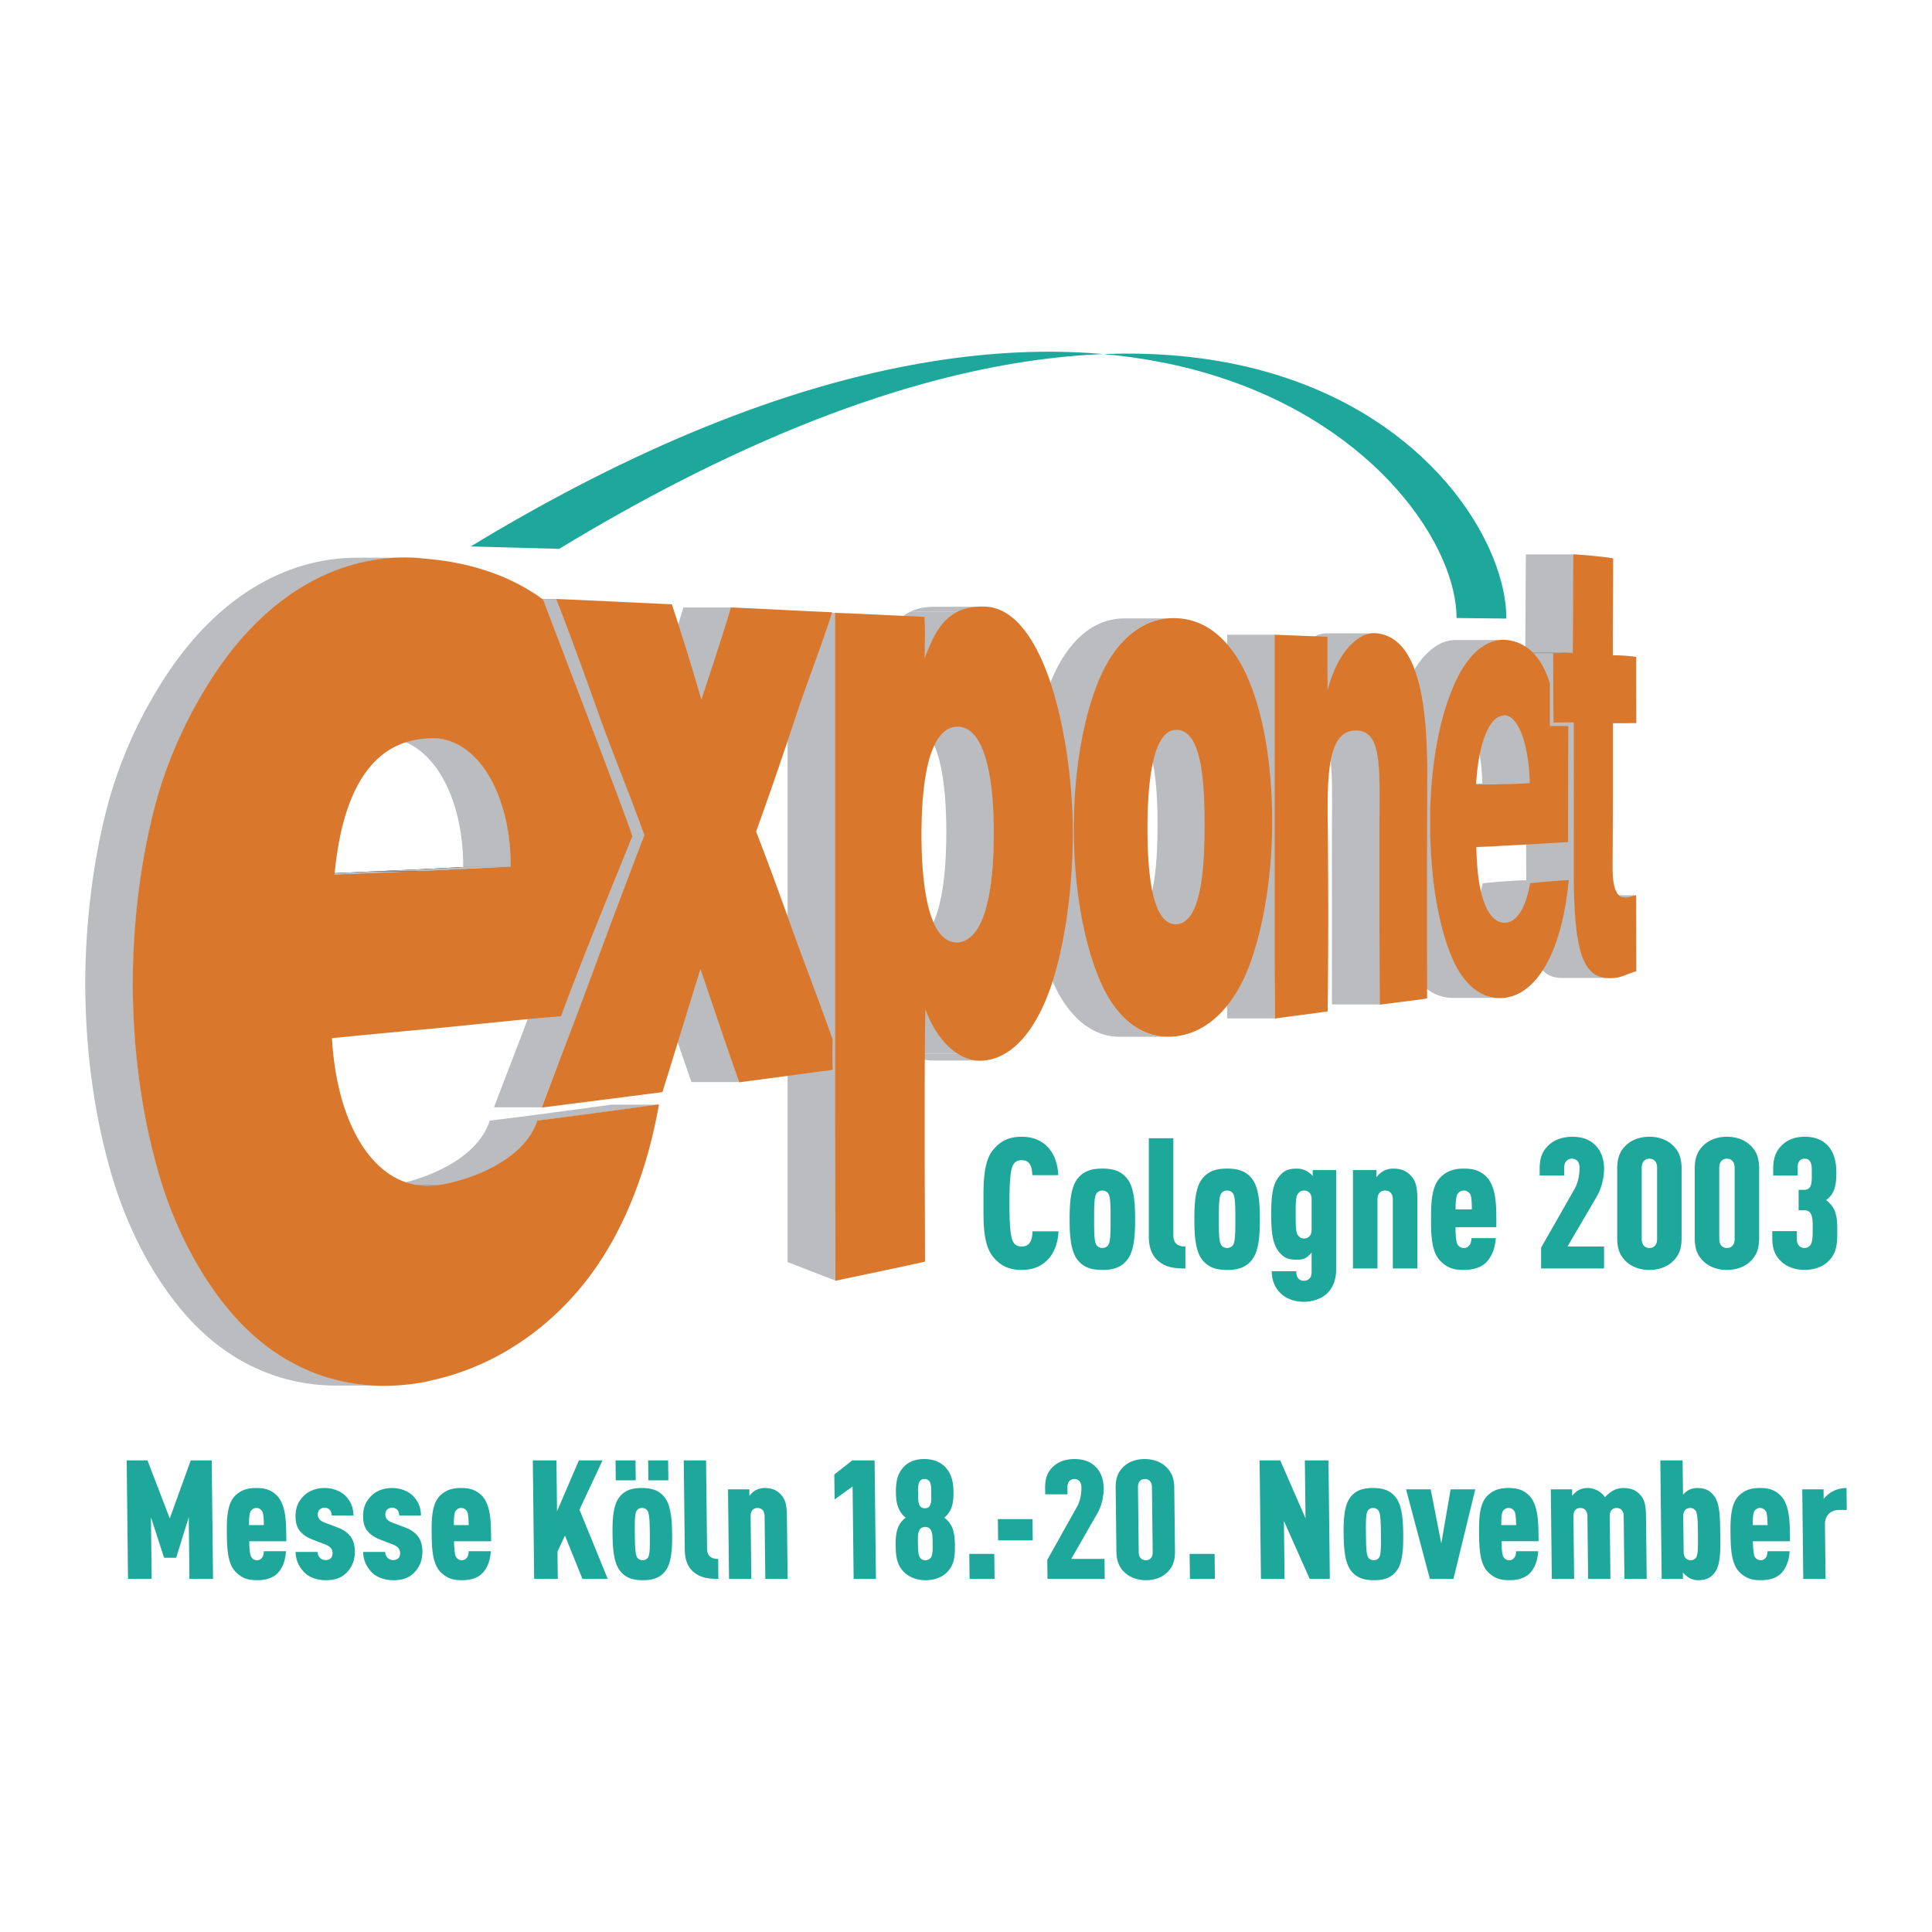 <svg xmlns="http://www.w3.org/2000/svg" width="2500" height="2500" viewBox="0 0 192.756 192.756"><g fill-rule="evenodd" clip-rule="evenodd"><path fill="#fff" d="M0 0h192.756v192.756H0V0z"/><path d="M152.25 55.311h4.76c-.01 0-.014 0-.012.001h-4.762c-.002-.001.004-.001.014-.001z"/><path d="M156.998 55.312h-4.762c-.002-.001.004-.001.014-.001h4.76c-.01 0-.014 0-.012.001z" fill="#bbbcbf"/><path d="M163.234 72.134h-4.759 4.759z"/><path fill="#bbbcbf" d="M163.234 72.134h-4.759 4.759zM163.234 72.134h-4.759 4.759zM163.234 72.134h-4.759 4.759zM163.234 72.134h-4.759 4.759zM163.234 72.134h-4.759 4.759z"/><path d="M162.275 89.583h-4.76c.254 0 .639-.198.959-.231h4.76c-.318.033-.703.231-.959.231z"/><path d="M162.275 89.583h-4.76c.254 0 .639-.198.959-.231h4.76c-.318.033-.703.231-.959.231z" fill="#bbbcbf"/><path d="M162.162 89.588H157.4c.039 0 .076-.001.115-.005h4.76a1.092 1.092 0 0 1-.113.005z"/><path d="M162.162 89.588H157.4c.039 0 .076-.001.115-.005h4.76a1.092 1.092 0 0 1-.113.005z" fill="#bbbcbf"/><path d="M163.234 72.134h-4.76c-.734-.033-1.535-.033-2.334-.033h4.76c.801 0 1.6 0 2.334.033z"/><path d="M163.234 72.134h-4.76c-.734-.033-1.535-.033-2.334-.033h4.76c.801 0 1.6 0 2.334.033z" fill="#bbbcbf"/><path d="M156.299 65.396h4.76c-.104 0-.164.004-.158.015h-4.76c-.006-.01.054-.015.158-.015z"/><path d="M160.9 65.411h-4.76c-.006-.01.055-.015.158-.015h4.76c-.103 0-.163.005-.158.015zM160.6 97.572h-4.76c-2.814 0-3.57-2.955-3.57-11.002 0-2.483-.064-4.901-.064-7.285 0-2.417.064-4.801.064-7.218h4.762V86.57c-.001 8.048.753 11.002 3.568 11.002zM156.934 65.179h-4.76l.062-9.867h4.762l-.064 9.867z" fill="#bbbcbf"/><path d="M151.576 72.052h4.76c.23 0 .459.004.695.015h-4.762a14.768 14.768 0 0 0-.693-.015z"/><path d="M157.031 72.067h-4.762a14.797 14.797 0 0 0-.693-.015h4.76c.23 0 .459.004.695.015z" fill="#bbbcbf"/><path d="M155.217 65.185h-4.762c.404 0 .805-.042 1.189-.042h4.76c-.383 0-.783.042-1.187.042z"/><path d="M155.217 65.185h-4.762c.404 0 .805-.042 1.189-.042h4.76c-.383 0-.783.042-1.187.042z" fill="#bbbcbf"/><path d="M154.984 72.067h-4.762v-6.888h4.762v6.888zM152.68 88.126h-4.76a84.605 84.605 0 0 1 3.838-.298h4.76a86.19 86.19 0 0 0-3.838.298zM150.281 92.067h-4.76c1.023-.1 1.949-1.391 2.398-3.94h4.76c-.447 2.549-1.374 3.84-2.398 3.94z" fill="#bbbcbf"/><path d="M150.094 92.091h-4.762a.737.737 0 0 0 .189-.024h4.76a.774.774 0 0 1-.187.024z"/><path d="M150.094 92.091h-4.762a.737.737 0 0 0 .189-.024h4.76a.774.774 0 0 1-.187.024zM152.648 78.159h-4.762c-.062-3.708-1.119-6.821-2.557-6.821h4.76c1.44 0 2.495 3.113 2.559 6.821zM149.93 78.259h-4.76c.895-.033 1.791-.033 2.717-.1h4.762c-.928.067-1.823.067-2.719.1z" fill="#bbbcbf"/><path d="M147.244 78.292h-4.762c.895 0 1.791 0 2.688-.033h4.76c-.895.033-1.791.033-2.686.033z"/><path d="M147.244 78.292h-4.762c.895 0 1.791 0 2.688-.033h4.76c-.895.033-1.791.033-2.686.033z" fill="#bbbcbf"/><path d="M149.666 99.559h-4.76c-1.971 0-3.688-1.417-4.791-4.048-1.311-3.08-2.174-7.714-2.174-13.576 0-5.297.895-10.066 2.238-13.245 1.248-3.08 3.07-4.801 4.99-4.834h4.76c-1.918.033-3.742 1.754-4.988 4.834-1.344 3.179-2.24 7.948-2.24 13.245 0 5.862.865 10.496 2.176 13.576 1.102 2.631 2.82 4.048 4.789 4.048zM137.648 100.212h-4.76v-8.708-8.775h4.76v17.483zM137.648 82.729h-4.76c.025-6.433.248-9.882-2.432-9.867h4.76c2.68-.015 2.458 3.433 2.432 9.867zM132.328 63.192h4.762c-1.742 0-3.74 2.111-4.654 5.829h-4.762c.914-3.718 2.912-5.829 4.654-5.829zM127.189 101.604h-4.76v-5.961-13.178-13.146-5.993h4.76V101.604zM117.34 92.232h-4.762c2.559-.198 2.91-5.895 2.91-9.901s-.32-9.569-2.91-9.569h4.762c2.59 0 2.91 5.563 2.91 9.569s-.352 9.703-2.91 9.901z" fill="#bbbcbf"/><path d="M117.207 92.237h-4.76c.043 0 .088-.001.131-.004h4.762a1.969 1.969 0 0 1-.133.004z"/><path d="M117.207 92.237h-4.76c.043 0 .088-.001.131-.004h4.762a1.969 1.969 0 0 1-.133.004z" fill="#bbbcbf"/><path d="M116.527 103.442h-4.762c-3.021 0-5.33-2.208-6.801-5.647-1.662-3.841-2.525-9.437-2.525-15.098 0-5.696.863-11.093 2.525-15.001 1.578-3.681 4.053-6.001 7.25-6.001h4.762c-3.199 0-5.674 2.32-7.25 6.001-1.664 3.908-2.527 9.305-2.527 15.001 0 5.661.863 11.257 2.527 15.098 1.469 3.439 3.78 5.647 6.801 5.647zM95.559 94.054h-4.761c3.006-.266 3.615-6.225 3.615-11.06 0-4.835-.64-10.562-3.55-10.596h4.761c2.911.033 3.549 5.761 3.549 10.596-.001 4.835-.609 10.794-3.614 11.06zM93.266 60.54h4.76c-1.016 0-1.822.167-2.467.5h-4.761c.644-.333 1.451-.5 2.468-.5zM97.785 105.81h-4.76c-.784 0-1.54-.258-2.228-.697h4.761c.69.439 1.444.697 2.227.697z" fill="#bbbcbf"/><path d="M95.462 94.056h-4.761l.097-.002h4.761l-.097.002z"/><path d="M95.462 94.056h-4.761l.097-.002h4.761l-.097.002zM95.559 105.112h-4.761c-1.344-.86-2.495-2.417-3.263-4.536h4.761c.768 2.119 1.918 3.676 3.263 4.536zM92.232 65.776h-4.761c.735-1.888 1.503-3.841 3.326-4.736h4.761c-1.823.895-2.591 2.848-3.326 4.736zM83.34 127.761l-4.761-1.842v-14.746-16.722-16.688V61.14h4.761V127.761zM69.971 69.882H65.21c1.023-3.146 2.08-6.259 2.975-9.272h4.761c-.895 3.013-1.951 6.125-2.975 9.272zM73.745 107.959h-4.761c-1.343-3.84-2.559-7.548-3.87-11.355h4.761c1.312 3.807 2.527 7.515 3.87 11.355zM64.31 83.325h-4.761c-1.375-3.841-3.006-7.781-4.381-11.589-1.408-3.94-2.847-7.948-4.415-11.987h4.761c1.567 4.039 3.006 8.046 4.413 11.987 1.377 3.808 3.008 7.748 4.383 11.589zM54.043 110.477h-4.761c1.76-4.603 3.615-9.37 5.246-13.807 1.632-4.438 3.327-8.908 5.021-13.345h4.761c-1.694 4.437-3.39 8.907-5.021 13.345-1.631 4.436-3.486 9.204-5.246 13.807zM53.628 111.801h-4.761c4.19-.496 8.155-1.059 12.122-1.589h4.762c-3.967.53-7.934 1.093-12.123 1.589zM43.746 118.258h-4.761c2.942-.43 8.571-2.384 9.882-6.457h4.761c-1.311 4.073-6.94 6.027-9.882 6.457zM50.973 86.504h-4.761c.033-7.153-3.23-12.881-7.868-12.881h4.761c4.638 0 7.9 5.729 7.868 12.881z" fill="#bbbcbf"/><path d="M42.728 118.345h-4.762c.329 0 .673-.023 1.019-.087h4.761a5.7 5.7 0 0 1-1.018.087z"/><path d="M42.728 118.345h-4.762c.329 0 .673-.023 1.019-.087h4.761a5.7 5.7 0 0 1-1.018.087z" fill="#bbbcbf"/><path d="M42.178 86.934h-4.761c2.975-.132 5.917-.265 8.796-.43h4.761c-2.879.165-5.822.298-8.796.43z"/><path d="M42.178 86.934h-4.761c2.975-.132 5.917-.265 8.796-.43h4.761c-2.879.165-5.822.298-8.796.43z" fill="#bbbcbf"/><path d="M33.351 87.298H28.59c2.975-.099 5.917-.232 8.827-.364h4.761c-2.91.132-5.853.265-8.827.364z"/><path d="M33.351 87.298H28.59c2.975-.099 5.917-.232 8.827-.364h4.761c-2.91.132-5.853.265-8.827.364z" fill="#bbbcbf"/><path d="M38.338 138.24h-4.761c-6.089 0-11.57-2.702-15.733-7.862-2.751-3.378-5.149-7.881-6.685-13.08-1.631-5.53-2.623-11.953-2.655-19.006 0-6.159.768-12.219 2.112-17.484 1.343-5.231 3.613-9.933 6.204-13.775 4.777-7.119 11.377-11.391 18.81-11.391h4.761c-7.433 0-14.032 4.272-18.811 11.391-2.59 3.842-4.86 8.543-6.203 13.775-1.344 5.265-2.112 11.325-2.112 17.484.032 7.053 1.024 13.476 2.655 19.006 1.536 5.199 3.934 9.702 6.685 13.08 4.163 5.16 9.643 7.862 15.733 7.862z" fill="#bbbcbf"/><path d="M46.958 54.52c67.16-40.739 98.396-6.952 98.361 7.139l4.971.055c.035-14.09-27.344-47.693-94.502-6.955l-8.83-.239z" fill="#1ea89c"/><path d="M163.217 65.539l.037.064-.006.2-.002.742c-.002.622-.002 1.457 0 2.293l.008 2.293.004.742v.2c0 .078-.018.08-.031.073a74.482 74.482 0 0 0-2.303-.024v7.229c0 2.385-.033 4.834-.033 7.251 0 2.453.611 3.021 1.385 2.957.123 0 .279-.048.449-.102.084-.027.17-.055.256-.079s.172-.042.254-.05l.023 7.573c-.367.105-.719.245-1.057.373-.34.128-.67.245-.979.278-3.357.435-4.215-2.387-4.215-10.982V72.089c-.697-.03-1.359.001-2.023.001l-.025-6.911c.361-.006.695-.031 1.023-.048.318-.016.629-.024.928.021l.064-9.84c.086-.044 3.92.307 3.973.411.008.228-.01 2.637-.02 4.994-.012 2.309-.02 4.551-.008 4.679.294-.06 2.02.069 2.298.143zM127.166 95.643V63.325l5.271.208c-.002.047-.01 1.325-.002 2.706.006 1.083.018 2.176.021 2.601.947-3.667 2.963-5.736 4.713-5.671 4.92.267 5.172 8.946 5.236 13.832-.002.287-.033 5.729-.033 11.292 0 5.693.008 11.301.01 11.301-.014.047-1.137.188-2.289.333l-2.443.31-.025-8.731v-8.775c.006-1.608.025-3.029.008-4.257-.018-1.226-.07-2.259-.209-3.09-.275-1.662-.885-2.504-2.207-2.497-2.428.015-2.768 3.512-2.758 7.858 0 .894.062 5.893.062 10.695 0 4.833-.061 9.238-.062 9.469-1.748.256-3.506.454-5.266.719l-.027-5.985zM59.267 96.661c1.63-4.435 3.324-8.901 5.019-13.336-1.375-3.838-3.004-7.776-4.379-11.582-1.407-3.939-2.847-7.946-4.414-11.985 3.989.166 7.795.365 11.537.531a265.84 265.84 0 0 1 2.943 9.513c1.016-3.121 2.062-6.208 2.95-9.198 3.51.148 6.836.348 10.099.48-1.13 3.573-2.569 7.149-3.752 10.791-1.183 3.541-2.461 7.313-3.835 11.085 1.374 3.541 2.652 7.081 3.866 10.489 1.28 3.51 2.591 6.888 3.774 10.265-.03 1.035-.03 2.027.002 3.021-3.091.421-6.129.819-9.328 1.249-1.36-3.834-2.569-7.521-3.872-11.306-1.24 4.05-2.481 8.068-3.784 12.283-3.954.513-7.888 1.009-12.045 1.539 1.734-4.635 3.588-9.402 5.219-13.839zM92.317 100.702c-.062 4.262-.062 8.491-.062 12.655 0 4.205.032 8.511.032 12.516-2.896.653-6 1.282-8.942 1.911l-.028-16.611V61.14c2.839.109 6.103.274 8.917.407.084 1.444.025 2.486.022 4.104.721-1.85 1.496-3.75 3.291-4.631.708-.367 1.609-.532 2.763-.5 2.895.133 5.01 3.229 6.449 7.433 1.346 4.009 2.24 9.443 2.273 14.875.029 5.267-.674 10.898-2.049 15.206-1.375 4.205-3.619 7.398-6.705 7.764-.965.133-1.898-.134-2.734-.666-1.322-.848-2.458-2.368-3.227-4.43zm-.381-17.41c0 4.917.677 10.869 3.621 10.737 2.98-.262 3.592-6.188 3.592-11.036 0-4.849-.736-10.466-3.619-10.498-2.956.061-3.594 5.877-3.594 10.797zM124.652 68.019c1.537 3.746 2.273 8.716 2.273 14.016 0 5.134-.832 10.435-2.273 14.279-1.436 3.831-3.924 6.617-7.213 7.062-3.439.47-6.1-1.792-7.701-5.539-1.666-3.845-2.602-9.452-2.602-15.116 0-5.697.904-11.123 2.568-15.034 1.635-3.812 4.328-6.173 7.699-6.007 3.341.132 5.777 2.726 7.249 6.339zm-4.47 14.238c0-4.025-.25-9.438-2.811-9.438-2.434-.033-2.887 5.588-2.887 9.778 0 4.195.385 9.73 2.896 9.616 2.552-.234 2.802-5.932 2.802-9.956z" fill="#d9782d"/><path d="M50.95 86.482c.025-7.142-3.233-12.835-7.844-12.835-.319 0-.637.033-.925.066-5.094.496-8.033 5.203-8.805 13.562 2.966-.098 5.9-.231 8.801-.364 2.967-.133 5.902-.265 8.773-.429zm3.229-26.659l.093.231.266.711.99 2.601 3.06 8.017c2.235 5.863 4.491 11.822 4.491 12.06-2.304 5.737-4.774 11.653-7.108 17.944-4.689.379-8.832.868-13.79 1.33-2.999.266-6.03.562-9.061.859.484 8.465 3.999 14.361 9.061 14.725a6.32 6.32 0 0 0 1.562-.066c2.941-.432 8.558-2.383 9.864-6.44 4.209-.514 8.176-1.075 12.142-1.605-1.478 8.309-4.55 14.604-8.359 18.911-3.97 4.508-9.027 7.49-14.47 8.65-.256.066-.511.132-.737.166-7.621 1.359-14.569-1.293-19.595-7.525-2.753-3.379-5.153-7.886-6.689-13.088-1.631-5.531-2.624-11.957-2.656-19.012 0-6.161.768-12.223 2.112-17.489 1.344-5.234 3.616-9.939 6.208-13.782 5.025-7.488 12.069-11.832 19.979-11.368.192.032.415.032.64.066 4.833.364 8.833 1.777 12.003 4.097l-.006.007zM152.625 78.138c-.068-3.709-1.125-6.775-2.535-6.775a.256.256 0 0 0-.084.016.328.328 0 0 1-.074.017c-1.414.163-2.436 2.906-2.664 6.874.889 0 1.775 0 2.66-.033.89-.035 1.777-.035 2.697-.099zm-2.348 13.905c1.006-.097 1.932-1.37 2.381-3.92a66.417 66.417 0 0 1 3.859-.317c-.744 7.673-3.428 11.368-6.326 11.734a.62.62 0 0 1-.143.03c-.045.003-.086.003-.117.003-2.094.134-3.922-1.3-5.076-4.053-1.312-3.083-2.178-7.722-2.178-13.585 0-5.3.896-10.071 2.242-13.253 1.248-3.083 3.076-4.815 5.01-4.849h.16c1.996.1 3.678 1.468 4.543 4.356v4.244h1.809l.025.057V72.957l-.002 1.309-.008 3.965-.008 3.961-.002 1.304.002.365v.096l-.021.056c-2.238.133-4.193.265-6.496.365-.889.066-1.744.099-2.633.132.066 4.53 1 7.341 2.637 7.537.09.028.217.029.342-.004z" fill="#d9782d"/><path d="M105.607 122.851h-2.592c-.02.365-.055.73-.201 1.005-.146.31-.42.51-.895.51s-.711-.219-.857-.51c-.311-.603-.348-2.228-.348-3.797s.037-3.194.348-3.796c.146-.293.383-.512.857-.512s.73.184.875.493c.146.273.184.639.201 1.004h2.592c-.055-1.241-.475-2.264-1.15-2.902-.656-.62-1.441-.931-2.518-.931-1.461 0-2.227.584-2.828 1.295-1.041 1.242-.969 3.615-.969 5.367s-.072 4.088.969 5.33c.602.711 1.367 1.295 2.828 1.295 1.076 0 1.861-.311 2.518-.931.676-.638 1.116-1.679 1.17-2.92zM113.252 121.647c0-1.315-.055-2.958-.676-3.889-.639-.949-1.551-1.168-2.592-1.168s-1.953.219-2.592 1.168c-.621.931-.676 2.573-.676 3.889 0 1.313.055 2.956.676 3.887.639.949 1.551 1.168 2.592 1.168s1.953-.219 2.592-1.168c.621-.93.676-2.573.676-3.887zm-2.447 0c0 1.112 0 2.08-.182 2.481-.129.273-.4.384-.639.384s-.512-.11-.639-.384c-.184-.401-.184-1.369-.184-2.481 0-1.114 0-2.081.184-2.483.127-.273.4-.384.639-.384s.51.11.639.384c.182.402.182 1.369.182 2.483zM118.27 126.557v-2.191c-.82 0-1.205-.364-1.205-1.131v-9.674h-2.445v9.838c0 1.278.439 2.063 1.133 2.556.71.51 1.513.602 2.517.602zM125.697 121.647c0-1.315-.055-2.958-.676-3.889-.639-.949-1.551-1.168-2.592-1.168s-1.953.219-2.592 1.168c-.621.931-.676 2.573-.676 3.889 0 1.313.055 2.956.676 3.887.639.949 1.551 1.168 2.592 1.168s1.953-.219 2.592-1.168c.622-.93.676-2.573.676-3.887zm-2.447 0c0 1.112 0 2.08-.182 2.481-.127.273-.4.384-.639.384s-.51-.11-.639-.384c-.184-.401-.184-1.369-.184-2.481 0-1.114 0-2.081.184-2.483.129-.273.4-.384.639-.384s.512.11.639.384c.182.402.182 1.369.182 2.483zM133.307 126.684v-9.947h-2.336v.585a2.683 2.683 0 0 0-.619-.493 2.085 2.085 0 0 0-.932-.237c-.914 0-1.314.2-1.789.766-.639.768-.803 1.844-.803 3.779 0 1.935.164 3.029.803 3.797.475.565.875.748 1.789.748.365 0 .639-.055.857-.183.201-.128.383-.292.584-.53v1.917c0 .274-.055.493-.184.639a.756.756 0 0 1-.582.256c-.275 0-.457-.092-.586-.256-.127-.183-.182-.419-.182-.693h-2.445c0 .767.236 1.588.895 2.208.582.566 1.441.84 2.318.84.857 0 1.77-.31 2.316-.84.532-.531.896-1.297.896-2.356zm-2.446-4.016c0 .293-.072.512-.201.657a.706.706 0 0 1-.564.238c-.311 0-.475-.146-.641-.384-.201-.311-.182-1.241-.182-2.008s-.02-1.698.182-2.008c.166-.237.33-.384.641-.384.219 0 .418.073.547.219.146.147.219.366.219.676v2.994h-.001zM141.408 126.557v-6.918c0-1.223-.164-1.752-.547-2.227-.475-.565-1.004-.821-1.898-.821-.311 0-.658.092-.932.237-.273.146-.51.384-.711.621v-.713h-2.336v9.82h2.445v-6.882c0-.602.328-.895.766-.895s.768.293.768.895v6.882h2.445v.001zM149.291 122.432c-.018-1.57.129-3.851-.967-5.001-.676-.694-1.424-.84-2.281-.84-.822 0-1.605.164-2.299.84-.951.912-.969 2.737-.969 4.217 0 1.478.018 3.285.969 4.197.693.675 1.312.857 2.299.857.949 0 1.771-.237 2.318-.839.602-.677.822-1.57.877-2.337h-2.428c0 .146-.055.475-.129.603-.164.236-.328.384-.639.384s-.512-.165-.639-.384c-.146-.273-.184-1.04-.184-1.697h4.072zm-2.445-1.771h-1.625c0-.656.055-1.314.184-1.515.146-.201.328-.366.639-.366s.492.165.639.366c.128.201.163.859.163 1.515zM160.039 126.557v-2.191h-3.65l2.938-5.019c.438-.748.713-1.825.713-2.738 0-1.131-.404-1.935-.969-2.444-.602-.549-1.35-.749-2.227-.749s-1.752.273-2.336.84c-.584.547-.895 1.204-.895 2.336v.693h2.445v-.785c0-.603.348-.896.785-.896s.748.311.748.913c0 .858-.219 1.625-.492 2.1l-3.342 5.858v2.081h6.282v.001zM167.773 123.526v-6.936c0-1.132-.311-1.789-.895-2.336-.582-.566-1.441-.84-2.316-.84-.877 0-1.734.273-2.318.84-.584.547-.895 1.204-.895 2.336v6.936c0 1.132.311 1.788.895 2.337.584.565 1.441.839 2.318.839.875 0 1.734-.273 2.316-.839.585-.549.895-1.205.895-2.337zm-2.445.092c0 .602-.328.895-.766.895-.439 0-.768-.293-.768-.895V116.5c0-.603.328-.896.768-.896.438 0 .766.293.766.896v7.118zM175.51 123.526v-6.936c0-1.132-.309-1.789-.895-2.336-.584-.566-1.441-.84-2.316-.84-.877 0-1.734.273-2.318.84-.584.547-.895 1.204-.895 2.336v6.936c0 1.132.311 1.788.895 2.337.584.565 1.441.839 2.318.839.875 0 1.732-.273 2.316-.839.586-.549.895-1.205.895-2.337zm-2.446.092c0 .602-.328.895-.766.895s-.768-.293-.768-.895V116.5c0-.603.33-.896.768-.896s.766.293.766.896v7.118zM183.303 122.778c0-.73 0-1.497-.348-2.172-.182-.347-.438-.621-.768-.877.311-.219.549-.492.713-.821.291-.62.311-1.296.311-1.971 0-1.131-.293-2.099-.932-2.72-.512-.511-1.24-.803-2.227-.803-.875 0-1.662.255-2.244.821-.586.548-.895 1.259-.895 2.317v.73h2.445v-.895c0-.529.311-.785.693-.785.273 0 .42.11.529.256.219.311.182.895.182 1.26 0 .383.037 1.059-.219 1.369a.635.635 0 0 1-.51.219h-.584v2.044h.584c.311 0 .492.128.619.311.221.347.201 1.113.201 1.533s.02 1.296-.219 1.606a.711.711 0 0 1-.584.311c-.438 0-.785-.293-.785-.895v-.785h-2.445v.693c0 1.132.311 1.788.895 2.337.584.565 1.461.839 2.336.839.877 0 1.734-.273 2.318-.82.951-.893.934-1.934.934-3.102zM21.257 157.524l-.134-11.823h-2.092l-2.093 5.796-2.224-5.796h-2.075l.133 11.823h2.358l-.069-6.143 1.308 4.035h1.211l1.25-4.053.07 6.161h2.357zM28.569 153.771c-.033-1.428.076-3.504-.932-4.55-.621-.631-1.303-.764-2.083-.764-.748 0-1.46.148-2.084.764-.853.83-.852 2.49-.836 3.836.016 1.345.051 2.988.923 3.819.639.613 1.205.78 2.102.78.863 0 1.609-.217 2.1-.765.542-.613.731-1.427.773-2.124h-2.208c.001.132-.045.431-.11.548-.147.215-.294.348-.577.348-.282 0-.466-.148-.585-.348-.136-.249-.177-.946-.184-1.545h3.701v.001zm-2.243-1.611h-1.479c-.006-.598.037-1.195.15-1.378.131-.182.295-.332.578-.332.282 0 .449.15.585.332.119.183.158.78.166 1.378zM35.405 154.784c-.007-.664-.18-1.146-.416-1.461-.303-.415-.722-.714-1.356-.946l-1.233-.466c-.267-.1-.468-.232-.57-.398a.635.635 0 0 1-.121-.398c-.002-.215.046-.382.178-.498a.721.721 0 0 1 1.013.018c.117.132.186.331.189.564h2.175c-.011-.914-.367-1.545-.853-2.01-.504-.465-1.254-.73-2.034-.73-.798 0-1.575.266-2.101.813-.492.515-.801 1.096-.791 2.06.006.515.11.913.313 1.245.288.447.756.78 1.39 1.029l1.251.481c.251.1.451.216.585.382a.805.805 0 0 1 .155.499c.003.182-.061.398-.177.498-.164.148-.296.182-.529.182a.763.763 0 0 1-.551-.231c-.134-.134-.22-.333-.239-.582h-2.192c.027.896.349 1.495.87 2.043.504.515 1.337.78 2.134.78s1.509-.167 2.083-.747c.463-.482.838-1.146.827-2.127zM42.143 154.784c-.008-.664-.179-1.146-.415-1.461-.305-.415-.723-.714-1.356-.946l-1.234-.466c-.267-.1-.468-.232-.57-.398a.634.634 0 0 1-.12-.398c-.003-.215.045-.382.177-.498a.724.724 0 0 1 .513-.199c.182 0 .366.084.5.217.118.132.186.331.189.564h2.175c-.01-.914-.367-1.545-.853-2.01-.504-.465-1.254-.73-2.034-.73-.797 0-1.575.266-2.099.813-.493.515-.802 1.096-.791 2.06.005.515.11.913.313 1.245.288.447.755.78 1.39 1.029l1.251.481c.25.1.451.216.585.382a.805.805 0 0 1 .155.499c.002.182-.062.398-.177.498-.165.148-.297.182-.53.182a.766.766 0 0 1-.551-.231c-.134-.134-.22-.333-.238-.582h-2.191c.026.896.349 1.495.869 2.043.505.515 1.337.78 2.134.78s1.509-.167 2.084-.747c.461-.482.835-1.146.824-2.127zM49.003 153.771c-.033-1.428.077-3.504-.931-4.55-.622-.631-1.304-.764-2.084-.764-.748 0-1.461.148-2.084.764-.854.83-.852 2.49-.836 3.836.015 1.345.051 2.988.924 3.819.638.613 1.204.78 2.101.78.864 0 1.608-.217 2.1-.765.542-.613.731-1.427.773-2.124h-2.208c.002.132-.045.431-.11.548-.147.215-.295.348-.578.348-.282 0-.466-.148-.584-.348-.136-.249-.177-.946-.185-1.545h3.702v.001zm-2.243-1.611h-1.479c-.006-.598.037-1.195.15-1.378.13-.182.295-.332.578-.332.282 0 .449.15.584.332.12.183.159.78.167 1.378zM60.632 157.524l-2.818-6.908 2.302-4.915h-2.358l-2.184 5.081-.057-5.081h-2.358l.133 11.823h2.358l-.03-2.723.745-1.594 1.744 4.317h2.523zM67.057 153.058c-.013-1.196-.08-2.69-.654-3.537-.591-.863-1.423-1.062-2.37-1.062-.946 0-1.774.199-2.346 1.062-.555.847-.588 2.341-.574 3.537.014 1.195.08 2.689.654 3.537.591.863 1.424 1.062 2.37 1.062s1.774-.199 2.346-1.062c.555-.848.588-2.342.574-3.537zm-2.224 0c.012 1.012.021 1.893-.141 2.259-.114.249-.361.348-.577.348s-.466-.099-.585-.348c-.17-.366-.179-1.247-.192-2.259-.011-1.013-.021-1.894.141-2.258a.619.619 0 0 1 .577-.35c.216 0 .466.101.585.35.17.364.18 1.245.192 2.258zm1.848-5.365l-.022-1.992h-1.992l.022 1.992h1.992zm-3.254 0l-.022-1.992h-1.993l.022 1.992h1.993zM71.674 157.524l-.022-1.993c-.748 0-1.101-.332-1.108-1.029l-.1-8.801h-2.225l.102 8.95c.013 1.162.42 1.877 1.056 2.325.652.464 1.384.548 2.297.548zM78.581 157.524l-.072-6.294c-.013-1.112-.167-1.594-.521-2.026-.437-.514-.922-.746-1.736-.746-.282 0-.596.083-.844.216-.249.132-.46.349-.641.564l-.008-.647h-2.125l.102 8.934h2.225l-.071-6.261c-.005-.548.29-.813.688-.813s.701.266.707.813l.071 6.261h2.225v-.001zM87.393 157.524l-.135-11.823h-2.225l-1.793 1.412.028 2.491 1.795-1.295.104 9.215h2.226zM95.273 154.136c-.008-.646-.065-1.327-.337-1.875a2.505 2.505 0 0 0-.723-.848c.28-.232.477-.481.622-.779.26-.565.303-1.146.295-1.761-.011-1.013-.187-1.877-.875-2.558-.521-.515-1.254-.746-2.051-.746s-1.492.231-2.001.746c-.673.681-.829 1.545-.817 2.558.007.614.063 1.195.335 1.761.152.298.355.547.64.779-.313.25-.542.515-.705.848-.259.548-.302 1.229-.294 1.875.013 1.113.089 1.993.878 2.757.537.515 1.321.765 2.118.765s1.574-.25 2.099-.765c.772-.764.829-1.644.816-2.757zm-2.227-.116c.004.316.046 1.08-.183 1.396a.67.67 0 0 1-.528.248c-.217 0-.417-.083-.535-.248-.236-.333-.211-1.08-.215-1.396-.003-.314-.062-1.096.184-1.427.115-.167.312-.249.529-.249.215 0 .399.082.533.249.253.331.213 1.112.215 1.427zm-.14-5.031c.004.299.079 1.046-.217 1.345-.099.1-.247.149-.414.149s-.3-.05-.417-.149c-.319-.282-.244-1.046-.248-1.345-.003-.283-.06-.947.169-1.229.115-.132.28-.198.462-.198s.349.066.467.198c.238.282.196.946.198 1.229zM99.229 157.524l-.03-2.491h-2.491l.029 2.491h2.492zM103.037 153.688l-.025-2.126h-3.453l.023 2.126h3.455zM110.221 157.524l-.023-1.993h-3.32l2.621-4.566c.391-.681.629-1.66.619-2.49-.012-1.03-.385-1.761-.904-2.226-.555-.498-1.236-.68-2.035-.68-.797 0-1.59.248-2.115.764-.527.498-.801 1.096-.791 2.125l.008.631h2.225l-.008-.714c-.006-.548.307-.813.705-.813s.684.281.691.83c.008.78-.184 1.478-.428 1.91l-2.979 5.329.021 1.894h5.713v-.001zM117.229 154.769l-.072-6.311c-.012-1.029-.301-1.627-.838-2.125-.537-.516-1.32-.764-2.117-.764s-1.574.248-2.102.764c-.525.498-.801 1.096-.789 2.125l.072 6.311c.012 1.028.301 1.627.838 2.124.537.515 1.32.765 2.117.765s1.574-.25 2.1-.765c.525-.497.8-1.096.791-2.124zm-2.225.082c.006.549-.289.813-.689.813-.398 0-.699-.265-.705-.813l-.074-6.476c-.006-.548.289-.813.688-.813s.701.266.707.813l.073 6.476zM121.209 157.524l-.029-2.491h-2.491l.03 2.491h2.49zM132.678 157.524l-.135-11.823h-2.357l.066 5.778-2.523-5.778h-2.059l.135 11.823h2.357l-.066-5.778 2.574 5.778h2.008zM140 153.058c-.014-1.196-.08-2.69-.654-3.537-.592-.863-1.424-1.062-2.369-1.062-.947 0-1.775.199-2.348 1.062-.555.847-.586 2.341-.574 3.537.014 1.195.082 2.689.656 3.537.59.863 1.424 1.062 2.369 1.062s1.775-.199 2.346-1.062c.554-.848.588-2.342.574-3.537zm-2.225 0c.01 1.012.021 1.893-.141 2.259-.113.249-.361.348-.578.348-.215 0-.467-.099-.584-.348-.17-.366-.18-1.247-.191-2.259-.012-1.013-.021-1.894.141-2.258.113-.249.361-.35.576-.35s.467.101.584.35c.172.364.182 1.245.193 2.258zM147.188 148.591h-2.458l-.933 5.396-1.059-5.396h-2.457l2.375 8.933h2.358l2.174-8.933zM153.506 153.771c-.033-1.428.076-3.504-.932-4.55-.623-.631-1.305-.764-2.084-.764-.748 0-1.459.148-2.084.764-.854.83-.852 2.49-.838 3.836.018 1.345.051 2.988.924 3.819.639.613 1.205.78 2.102.78.863 0 1.607-.217 2.102-.765.539-.613.73-1.427.771-2.124h-2.209c.002.132-.045.431-.109.548-.148.215-.295.348-.576.348a.65.65 0 0 1-.586-.348c-.135-.249-.176-.946-.184-1.545h3.703v.001zm-2.244-1.611h-1.479c-.006-.598.037-1.195.152-1.378.129-.182.295-.332.576-.332.283 0 .451.15.586.332.118.183.159.78.165 1.378zM164.291 157.524l-.07-6.294c-.014-1.112-.168-1.594-.521-2.026-.438-.514-.922-.746-1.803-.746a2.26 2.26 0 0 0-.877.216c-.33.167-.643.432-.889.697a2.16 2.16 0 0 0-1.787-.913c-.281 0-.598.083-.844.216-.248.132-.461.349-.643.564l-.008-.647h-2.125l.102 8.934h2.225l-.07-6.261c-.006-.548.289-.813.688-.813s.701.266.707.813l.072 6.261h2.225l-.07-6.261c-.008-.548.289-.813.688-.813s.699.266.707.813l.07 6.261h2.223v-.001zM171.629 153.058c-.021-1.777-.035-3.106-.658-3.869-.438-.547-.938-.73-1.67-.73-.281 0-.596.083-.844.216a2.31 2.31 0 0 0-.543.448l-.039-3.421h-2.225l.135 11.823h2.125l-.008-.647c.102.165.453.448.654.563.25.134.566.217.85.217.73 0 1.227-.183 1.65-.73.608-.765.592-2.094.573-3.87zm-2.225 0c.01 1.012.021 1.893-.141 2.259-.113.249-.361.348-.578.348a.747.747 0 0 1-.482-.183c-.137-.133-.221-.349-.225-.631l-.041-3.587c-.002-.282.078-.498.209-.63a.746.746 0 0 1 .48-.184.64.64 0 0 1 .586.35c.171.364.181 1.245.192 2.258zM178.592 153.771c-.033-1.428.076-3.504-.932-4.55-.621-.631-1.305-.764-2.084-.764-.748 0-1.459.148-2.084.764-.854.83-.852 2.49-.838 3.836.018 1.345.051 2.988.924 3.819.639.613 1.205.78 2.102.78.865 0 1.609-.217 2.102-.765.539-.613.73-1.427.771-2.124h-2.207c0 .132-.047.431-.111.548-.146.215-.295.348-.576.348-.283 0-.467-.148-.586-.348-.135-.249-.176-.946-.184-1.545h3.703v.001zm-2.242-1.611h-1.479c-.008-.598.035-1.195.15-1.378.129-.182.295-.332.578-.332.281 0 .449.15.584.332.118.183.159.78.167 1.378zM184.252 150.649l-.023-2.191c-.482 0-.93.116-1.311.299a2.865 2.865 0 0 0-.971.797l-.01-.963h-2.125l.1 8.934h2.225l-.061-5.447c-.01-.896.615-1.428 1.361-1.428h.815v-.001z" fill="#1ea89c"/></g></svg>